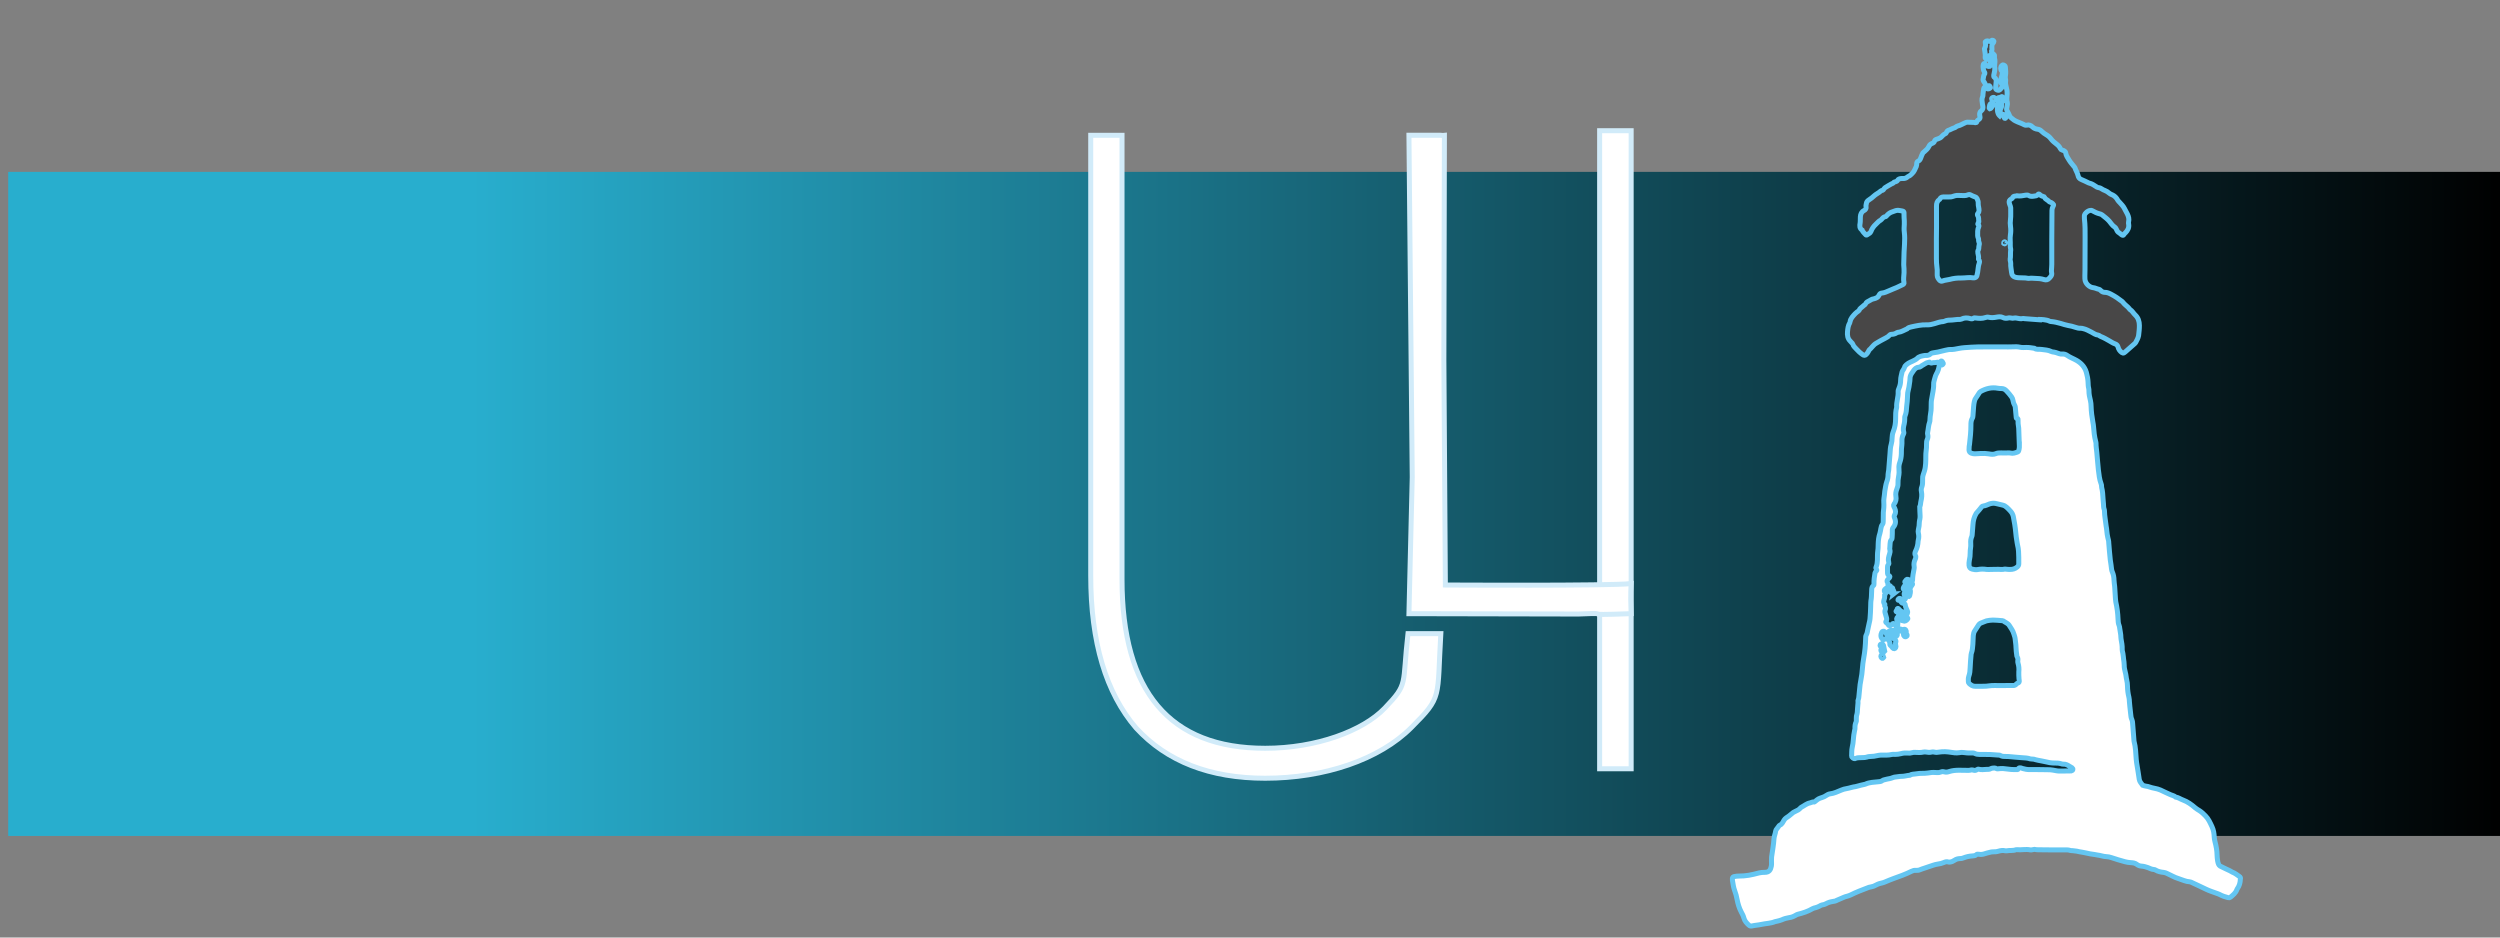 <?xml version="1.0" encoding="utf-8"?>
<!-- Generator: Adobe Illustrator 16.0.3, SVG Export Plug-In . SVG Version: 6.00 Build 0)  -->
<!DOCTYPE svg PUBLIC "-//W3C//DTD SVG 1.0//EN" "http://www.w3.org/TR/2001/REC-SVG-20010904/DTD/svg10.dtd">
<svg version="1.0" id="Ebene_1" xmlns="http://www.w3.org/2000/svg" xmlns:xlink="http://www.w3.org/1999/xlink" x="0px" y="0px"
	 width="480px" height="180px" viewBox="0 0 480 180" enable-background="new 0 0 480 180" xml:space="preserve">
<rect x="0" y="0" width="480" height="180" fill="#808080" stroke="none"/>
<linearGradient id="SVGID_1_" gradientUnits="userSpaceOnUse" x1="3.421" y1="110.25" x2="483.422" y2="110.25" gradientTransform="matrix(1 0 0 -1 -1.844 207)">
	<stop  offset="0.185" style="stop-color:#28AECE"/>
	<stop  offset="1" style="stop-color:#000000"/>
</linearGradient>
<rect x="1.578" y="33" fill="url(#SVGID_1_)" width="480" height="127.5"/>
<g>
	<path fill="#FFFFFF" stroke="#64C6F2" stroke-width="0.961" d="M382.224,66.602c0.83,0,1.66,0.001,2.483,0
		c0.546-0.002,1.085,0.032,1.648-0.005c0.522-0.045,1.05-0.035,1.577,0.085c0.344,0.075,0.714,0.04,1.079,0.03
		c0.531-0.018,1.052,0.084,1.573,0.155c0.418,0.309,0.898,0.148,1.353,0.221c0.647,0.095,1.319,0.098,1.923,0.411
		c0.054,0.026,0.11,0.056,0.177,0.062c0.488,0.041,0.95,0.189,1.401,0.368c0.149,0.064,0.332,0.054,0.496,0.042
		c0.35-0.019,0.665,0.052,0.964,0.266c0.564,0.403,1.235,0.629,1.836,0.979c1.021,0.603,1.699,1.452,1.932,2.632
		c0.04,0.21,0.103,0.412,0.138,0.622c0.049,0.31,0.098,0.627,0.107,0.938c0.021,0.386,0.016,0.763,0.117,1.138
		c0.043,0.162,0.048,0.338,0.048,0.502c0.001,0.64,0.132,1.262,0.292,1.885c0.082,0.339,0.112,0.708,0.12,1.063
		c0.03,1.036,0.16,2.073,0.351,3.096c0.052,0.255,0.097,0.535,0.117,0.811c0.063,0.961,0.172,1.932,0.419,2.885
		c0.029,0.105,0.058,0.205,0.058,0.31c-0.008,0.585,0.096,1.183,0.155,1.765c0.124,1.117,0.161,2.243,0.302,3.36
		c0.115,0.895,0.195,1.817,0.523,2.67c0.052,0.11,0.067,0.237,0.082,0.374c0.018,0.103-0.009,0.207,0.021,0.314
		c0.186,0.715,0.229,1.466,0.267,2.204c0.03,0.33,0.064,0.669,0.084,1.009c0.015,0.341,0.011,0.672,0.136,1.001
		c0.039,0.106,0.053,0.223,0.053,0.311c0.008,0.982,0.23,1.937,0.325,2.91c0.017,0.143,0.056,0.282,0.07,0.425
		c0.061,0.794,0.178,1.568,0.383,2.32c0.04,0.139,0.035,0.299,0.044,0.441c0.099,1.095,0.165,2.199,0.297,3.303
		c0.068,0.594,0.208,1.199,0.25,1.82c0.021,0.157,0.075,0.326,0.14,0.485c0.227,0.514,0.313,1.046,0.325,1.593
		c0.012,0.355,0.079,0.732,0.111,1.088c0.005,0.058,0.015,0.122,0.021,0.185c0.043,0.781,0.096,1.552,0.148,2.343
		c0.008,0.186,0.028,0.373,0.064,0.554c0.246,1.092,0.388,2.172,0.429,3.28c0.023,0.437,0.033,0.85,0.214,1.26
		c0.07,0.144,0.078,0.323,0.103,0.491c0.063,0.582,0.238,1.163,0.23,1.751c-0.002,0.112,0.018,0.211,0.031,0.322
		c0.124,0.664,0.248,1.328,0.223,2.013c-0.003,0.088-0.001,0.173,0.021,0.257c0.198,0.696,0.192,1.425,0.32,2.142
		c0.028,0.2,0.046,0.414,0.043,0.615c-0.015,0.484,0.102,0.932,0.213,1.39c0.083,0.25,0.11,0.532,0.156,0.811
		c0.033,0.2,0.048,0.415,0.107,0.608c0.104,0.404,0.146,0.799,0.153,1.211c0.01,0.735,0.103,1.461,0.284,2.188
		c0.074,0.261,0.059,0.549,0.086,0.82c0.022,0.284,0.046,0.581,0.081,0.879c0.059,0.507,0.13,1.014,0.167,1.514
		c0.027,0.359,0.07,0.712,0.229,1.045c0.099,0.229,0.124,0.452,0.137,0.694c0.085,1.123,0.18,2.259,0.267,3.405
		c0.003,0.016,0.003,0.042,0.009,0.058c0.324,1.156,0.322,2.355,0.425,3.533c0.032,0.381,0.098,0.75,0.158,1.127
		c0.137,0.891,0.296,1.753,0.412,2.629c0.072,0.479,0.404,0.791,0.655,1.144c0.229,0.073,0.449,0.177,0.664,0.185
		c0.253,0.007,0.452,0.095,0.671,0.161c0.316,0.113,0.65,0.192,0.984,0.255c0.773,0.123,1.445,0.466,2.129,0.807
		c0.301,0.145,0.609,0.285,0.92,0.419c0.323,0.141,0.692,0.196,0.971,0.449c0.518,0.076,0.927,0.4,1.397,0.563
		c0.896,0.326,1.647,0.88,2.346,1.489c0.262,0.239,0.554,0.377,0.833,0.563c0.428,0.276,0.789,0.625,1.145,0.991
		c0.59,0.584,0.908,1.347,1.26,2.092c0.295,0.641,0.397,1.287,0.423,1.973c0.009,0.312,0.081,0.626,0.157,0.942
		c0.219,0.837,0.385,1.68,0.391,2.555c0.003,0.354,0.058,0.721,0.107,1.087c0.026,0.226,0.101,0.44,0.187,0.665
		c0.053,0.115,0.164,0.25,0.287,0.33c0.332,0.181,0.677,0.335,1.018,0.495c0.289,0.123,0.572,0.267,0.86,0.404
		c0.152,0.091,0.291,0.185,0.447,0.256c0.521,0.186,0.942,0.537,1.382,0.844c0.178,0.112,0.244,0.28,0.187,0.492
		c-0.005,0.026-0.01,0.041-0.011,0.058c-0.016,0.655-0.191,1.263-0.571,1.792c-0.032,0.048-0.078,0.101-0.093,0.168
		c-0.214,0.664-0.749,1.054-1.248,1.479c-0.13,0.099-0.256,0.125-0.416,0.077c-0.564-0.149-1.136-0.319-1.657-0.616
		c-0.177-0.097-0.377-0.147-0.572-0.225c-0.669-0.242-1.364-0.462-2.008-0.772c-0.438-0.212-0.873-0.427-1.307-0.623
		c-0.543-0.247-1.085-0.495-1.616-0.755c-0.07-0.026-0.161-0.054-0.238-0.057c-0.761-0.035-1.425-0.396-2.13-0.607
		c-0.799-0.235-1.5-0.685-2.257-1.015c-0.185-0.083-0.386-0.159-0.591-0.18c-0.557-0.052-1.091-0.159-1.58-0.456
		c-0.078-0.05-0.189-0.102-0.296-0.102c-0.431-0.001-0.805-0.238-1.2-0.377c-0.385-0.126-0.758-0.246-1.17-0.27
		c-0.336-0.017-0.648-0.114-0.932-0.34c-0.324-0.256-0.741-0.316-1.145-0.328c-0.369-0.017-0.718-0.086-1.066-0.166
		c-0.892-0.253-1.793-0.494-2.666-0.804c-0.319-0.116-0.665-0.177-0.992-0.187c-0.576-0.021-1.119-0.251-1.682-0.307
		c-0.187-0.025-0.373-0.082-0.561-0.103c-0.573-0.063-1.132-0.172-1.689-0.307c-0.404-0.097-0.821-0.146-1.245-0.226
		c-0.162-0.033-0.324-0.07-0.491-0.112c-0.279-0.04-0.539-0.061-0.817-0.096c-0.128-0.01-0.259,0.002-0.376-0.028
		c-0.457-0.157-0.92-0.122-1.383-0.11c-0.685,0.018-1.36,0-2.04-0.003c-0.949-0.007-1.899-0.014-2.863-0.03
		c-0.107-0.002-0.204-0.006-0.312-0.025c-0.212-0.065-0.407-0.067-0.628,0.005c-0.151,0.046-0.345,0.071-0.497,0.046
		c-0.863-0.191-1.731,0.061-2.584-0.044c-0.045-0.003-0.1-0.009-0.133,0.004c-0.591,0.242-1.215,0.09-1.822,0.22
		c-0.073,0.013-0.173,0.012-0.245-0.005c-0.452-0.117-0.889-0.051-1.313,0.073c-0.346,0.116-0.713,0.133-1.078,0.129
		c-0.2-0.003-0.414,0.037-0.613,0.098c-0.378,0.079-0.74,0.195-1.102,0.31c-0.333,0.095-0.662,0.118-1.001,0.051
		c-0.179-0.04-0.331-0.035-0.471,0.103c-0.203,0.175-0.46,0.204-0.71,0.22c-0.624,0.03-1.219,0.166-1.789,0.393
		c-0.174,0.085-0.363,0.105-0.549,0.113c-0.413,0.019-0.79,0.074-1.142,0.335c-0.259,0.177-0.558,0.312-0.883,0.338
		c-0.095,0.008-0.212,0.021-0.303-0.013c-0.305-0.114-0.592-0.019-0.869,0.103c-0.352,0.146-0.713,0.244-1.088,0.287
		c-0.642,0.082-1.228,0.342-1.83,0.524c-0.283,0.098-0.567,0.198-0.843,0.287c-0.262,0.094-0.532,0.158-0.777,0.276
		c-0.267,0.124-0.531,0.14-0.812,0.129c-0.306-0.034-0.578,0.046-0.855,0.185c-1.121,0.559-2.295,0.983-3.466,1.395
		c-0.55,0.192-1.091,0.435-1.646,0.664c-0.353,0.158-0.724,0.204-1.084,0.312c-0.356,0.11-0.681,0.326-1.031,0.473
		c-0.179,0.071-0.37,0.09-0.553,0.146c-0.132,0.022-0.254,0.045-0.374,0.078c-1.199,0.459-2.421,0.909-3.575,1.495
		c-0.197,0.112-0.429,0.145-0.656,0.229c-0.182,0.054-0.367,0.081-0.54,0.169c-0.489,0.199-0.976,0.418-1.453,0.624
		c-0.071,0.05-0.138,0.103-0.228,0.114c-0.41,0.098-0.84,0.12-1.236,0.266c-0.401,0.121-0.729,0.415-1.163,0.46
		c-0.125,0.025-0.26,0.045-0.369,0.1c-0.418,0.263-0.872,0.44-1.351,0.535c-0.078,0.021-0.169,0.059-0.233,0.099
		c-0.901,0.537-1.879,0.85-2.901,1.101c-0.153,0.055-0.305,0.125-0.444,0.225c-0.378,0.215-0.757,0.35-1.182,0.406
		c-0.483,0.075-0.965,0.21-1.398,0.417c-0.325,0.145-0.647,0.188-0.973,0.282c-0.086,0.036-0.212,0.021-0.31,0.062
		c-0.855,0.359-1.772,0.344-2.669,0.544c-0.594,0.136-1.209,0.154-1.803,0.298c-0.227,0.051-0.416-0.005-0.581-0.168
		c-0.406-0.368-0.784-0.771-0.938-1.325c-0.106-0.418-0.29-0.8-0.504-1.164c-0.417-0.786-0.655-1.615-0.819-2.465
		c-0.104-0.561-0.247-1.125-0.455-1.658c-0.247-0.639-0.306-1.313-0.432-1.981c-0.016-0.092-0.011-0.206-0.006-0.318
		c0.015-0.268,0.112-0.356,0.37-0.411c0.609-0.135,1.224-0.078,1.822-0.129c0.636-0.054,1.261-0.151,1.877-0.305
		c0.691-0.183,1.386-0.39,2.108-0.374c0.026,0.001,0.054-0.001,0.073-0.001c0.785,0.004,1.09-0.463,1.224-1.179
		c0.071-0.346,0.024-0.724,0.028-1.08c0.004-0.227-0.004-0.469,0.022-0.695c0.167-1.171,0.39-2.339,0.462-3.519
		c0.037-0.515,0.276-0.983,0.329-1.492c0.008-0.097,0.082-0.189,0.138-0.28c0.162-0.218,0.331-0.435,0.494-0.666
		c0.033-0.046,0.068-0.114,0.131-0.138c0.482-0.158,0.597-0.615,0.842-0.972c0.121-0.189,0.235-0.312,0.418-0.44
		c0.332-0.222,0.675-0.441,0.967-0.722c0.238-0.242,0.513-0.422,0.841-0.551c0.335-0.13,0.647-0.316,0.896-0.588
		c0.053-0.07,0.107-0.137,0.192-0.172c0.559-0.277,1.031-0.729,1.68-0.84c0.26-0.061,0.496-0.241,0.789-0.165
		c0.038,0.009,0.106-0.061,0.157-0.099c0.685-0.553,0.688-0.544,1.392-0.779c0.269-0.071,0.515-0.21,0.735-0.358
		c0.24-0.165,0.479-0.296,0.759-0.332c0.769-0.087,1.456-0.425,2.153-0.715c0.333-0.137,0.673-0.25,1.033-0.293
		c0.315-0.039,0.622-0.156,0.93-0.224c0.139-0.027,0.28-0.069,0.421-0.1c0.219-0.031,0.421-0.054,0.628-0.122
		c0.509-0.121,1.006-0.299,1.529-0.379c0.017-0.002,0.053-0.004,0.067-0.013c0.816-0.409,1.709-0.376,2.581-0.484
		c0.241-0.019,0.458-0.034,0.653-0.191c0.15-0.117,0.342-0.167,0.521-0.204c0.315-0.091,0.628-0.144,0.937-0.203
		c0.082-0.023,0.172-0.027,0.246-0.058c0.225-0.064,0.437-0.174,0.652-0.223c0.232-0.039,0.459-0.045,0.693-0.088
		c0.215-0.024,0.427-0.072,0.627-0.064c0.569,0.019,1.092-0.171,1.633-0.21c0.413-0.267,0.888-0.195,1.338-0.287
		c0.688-0.138,1.39-0.033,2.078-0.14c0.268-0.039,0.541-0.065,0.813-0.109c0.141-0.01,0.288,0,0.436-0.004
		c0.436-0.009,0.86,0.115,1.303-0.077c0.188-0.1,0.471-0.1,0.673-0.03c0.337,0.093,0.638,0.04,0.938-0.067
		c0.609-0.194,1.235-0.249,1.873-0.251c0.552-0.003,1.105,0.018,1.655,0.023c0.148,0.002,0.307,0.005,0.445-0.021
		c0.245-0.081,0.505-0.089,0.748,0.005c0.213,0.061,0.411,0.017,0.6-0.117c0.09-0.06,0.244-0.125,0.352-0.087
		c0.507,0.159,1.006,0.038,1.512,0.034c0.259-0.002,0.524,0.019,0.789-0.131c0.208-0.123,0.499-0.112,0.742-0.137
		c0.103-0.007,0.211,0.046,0.291,0.1c0.117,0.074,0.222,0.068,0.354,0.058c0.312-0.031,0.636-0.068,0.945-0.054
		c0.525,0.037,1.048,0.14,1.572,0.178c0.408,0.032,0.809,0.026,1.216,0.028c0.051,0.001,0.135-0.038,0.143-0.074
		c0.087-0.344,0.339-0.256,0.565-0.236c0.098,0.017,0.195,0.083,0.301,0.104c0.423,0.12,0.861,0.207,1.312,0.205
		c1.311-0.014,2.62,0.009,3.936,0.033c0.357,0.007,0.722,0.113,1.076,0.163c0.199,0.031,0.41,0.082,0.622,0.083
		c0.679,0.008,1.359-0.007,2.032-0.014c0.121-0.001,0.252-0.002,0.385-0.015c0.133-0.036,0.229-0.103,0.27-0.239
		c0.036-0.148-0.021-0.261-0.128-0.34c-0.185-0.133-0.405-0.23-0.598-0.358c-0.342-0.22-0.693-0.394-1.117-0.354
		c-0.119,0.009-0.251-0.029-0.377-0.074c-0.44-0.14-0.91-0.159-1.378-0.144c-0.583,0.002-1.136-0.12-1.691-0.256
		c-0.456-0.115-0.92-0.171-1.365-0.27c-0.171-0.024-0.339-0.058-0.499-0.113c-0.227-0.086-0.439-0.137-0.681-0.125
		c-0.103,0.005-0.22,0.002-0.314-0.024c-0.498-0.182-1.032-0.2-1.563-0.234c-0.905-0.046-1.813-0.162-2.718-0.231
		c-0.143-0.02-0.298-0.008-0.443-0.008c-0.361,0-0.713,0.011-1.044-0.195c-0.135-0.084-0.331-0.065-0.498-0.078
		c-0.299-0.021-0.596-0.047-0.883-0.063c-0.215-0.015-0.423-0.04-0.629-0.042c-0.679-0.009-1.359-0.011-2.037-0.016
		c-0.278-0.003-0.558-0.036-0.802-0.163c-0.253-0.141-0.541-0.123-0.812-0.116c-0.471,0.011-0.93,0.004-1.398-0.085
		c-0.271-0.05-0.586-0.023-0.877,0.037c-0.278,0.045-0.539,0.044-0.818,0.021c-0.822-0.102-1.636-0.274-2.473-0.199
		c-0.143,0.021-0.298,0.022-0.43,0.048c-0.358,0.07-0.713,0.103-1.071,0.004c-0.143-0.03-0.308-0.043-0.437-0.003
		c-0.382,0.102-0.754,0.074-1.128-0.002c-0.14-0.024-0.302-0.024-0.448,0.002c-0.538,0.133-1.084,0.093-1.646,0.064
		c-0.183-0.008-0.377-0.01-0.552,0.059c-0.278,0.088-0.539,0.101-0.816,0.075c-0.457-0.036-0.885-0.018-1.326,0.111
		c-0.365,0.101-0.752,0.136-1.132,0.144c-0.211,0.003-0.423-0.041-0.636,0.019c-0.707,0.171-1.423,0.11-2.155,0.122
		c-0.246,0.016-0.493,0.054-0.735,0.114c-0.343,0.104-0.703,0.117-1.076,0.136c-0.289,0.017-0.57,0.025-0.862,0.142
		c-0.226,0.077-0.504,0.069-0.746,0.082c-0.281,0.023-0.563,0.006-0.825,0.029c-0.169,0.022-0.356,0.027-0.498,0.109
		c-0.26,0.164-0.438,0.015-0.619-0.113c-0.08-0.049-0.123-0.162-0.176-0.234c-0.008-0.023-0.016-0.041-0.013-0.057
		c0.026-0.577-0.009-1.152,0.114-1.704c0.098-0.466,0.189-0.942,0.211-1.436c0.036-0.614,0.126-1.229,0.248-1.819
		c0.039-0.127,0.074-0.256,0.069-0.37c-0.015-0.438,0.024-0.848,0.213-1.236c0.088-0.161,0.035-0.376,0.045-0.562
		c0.017-0.257-0.005-0.52,0.072-0.762c0.121-0.366,0.14-0.731,0.154-1.128c0.01-0.34,0.061-0.678,0.081-1.007
		c0.014-0.115,0.036-0.256,0.014-0.381c-0.026-0.19-0.008-0.366,0.082-0.546c0.054-0.134,0.07-0.291,0.083-0.443
		c0.06-0.483,0.104-0.966,0.145-1.46c0.042-0.599,0.128-1.205,0.252-1.82c0.13-0.699,0.243-1.407,0.284-2.135
		c0.05-0.694,0.13-1.392,0.258-2.067c0.227-1.212,0.328-2.445,0.365-3.668c0.011-0.261-0.011-0.522,0.13-0.755
		c0.199-0.341,0.205-0.713,0.297-1.076c0.076-0.419,0.189-0.821,0.269-1.246c0.07-0.261,0.125-0.54,0.146-0.799
		c0.062-0.766,0.108-1.534,0.123-2.286c0.012-0.513,0.006-1.011,0.109-1.519c0.048-0.278,0.03-0.564,0.051-0.823
		c0.015-0.341,0.018-0.681,0.042-1.012c0.026-0.266,0.076-0.515,0.313-0.675c0.118-0.082,0.125-0.224,0.122-0.358
		c-0.025-0.713,0.079-1.419,0.203-2.124c0.023-0.1,0.108-0.179,0.171-0.264c0.187-0.201,0.213-0.21,0.093-0.424
		c-0.1-0.128-0.139-0.243-0.066-0.403c0.191-0.436,0.239-0.892,0.259-1.36c0.012-0.283,0.009-0.545,0.009-0.825
		c0-0.34,0.023-0.676,0.068-1.008c0.082-0.43,0.039-0.849,0.072-1.277c0.027-0.678,0.097-1.342,0.321-1.991
		c0.098-0.302,0.127-0.628,0.189-0.927c0.056-0.296,0.114-0.587,0.315-0.823c0.127-0.187,0.141-0.397,0.138-0.605
		c-0.006-0.552-0.004-1.104,0.022-1.656c0.019-0.313,0.079-0.625,0.092-0.948c0.015-0.341,0.029-0.672,0-1.009
		c-0.02-0.248-0.01-0.505,0.025-0.749c0.085-0.464,0.109-0.933,0.164-1.398c0.045-0.273,0.095-0.568,0.149-0.861
		c0.067-0.319,0.11-0.638,0.226-0.931c0.193-0.468,0.258-0.962,0.257-1.466c0-0.265,0.097-0.507,0.116-0.764
		c0.087-1.047,0.183-2.115,0.25-3.166c0.053-0.618,0.045-1.213,0.238-1.822c0.117-0.388,0.158-0.83,0.167-1.255
		c0.008-0.409,0.075-0.792,0.226-1.181c0.32-0.787,0.455-1.612,0.45-2.487c-0.005-0.71-0.002-1.432,0.196-2.131
		c0.005-0.028,0.01-0.046,0.009-0.066c-0.079-1.002,0.343-1.959,0.279-2.962c-0.015-0.236,0.075-0.501,0.183-0.728
		c0.203-0.477,0.295-0.974,0.296-1.479c0.002-0.565,0.183-1.084,0.286-1.627c0.036-0.131,0.141-0.258,0.223-0.381
		c0.074-0.149,0.193-0.292,0.231-0.448c0.055-0.25,0.21-0.375,0.382-0.542c0.451-0.42,1.043-0.562,1.551-0.857
		c0.156-0.099,0.354-0.172,0.471-0.303c0.402-0.459,0.947-0.502,1.485-0.6c0.063-0.008,0.124-0.005,0.198-0.004
		c0.345,0.007,0.669-0.035,0.925-0.304c0.143-0.138,0.33-0.18,0.521-0.208c0.575-0.073,1.136-0.173,1.684-0.335
		c0.409-0.117,0.824-0.188,1.238-0.276c0.107-0.022,0.211-0.029,0.319-0.024c0.552,0.036,1.084-0.087,1.631-0.198
		c0.376-0.068,0.744-0.128,1.124-0.153c0.823-0.061,1.65-0.116,2.473-0.138c0.846-0.017,1.702-0.004,2.547-0.004
		C382.224,66.6,382.224,66.601,382.224,66.602z M363.544,114.04c-0.132,0.006-0.27,0.013-0.34-0.114
		c-0.086-0.165-0.215-0.233-0.379-0.297c-0.227-0.108-0.207-0.119-0.151-0.434c0.014-0.106,0.008-0.207-0.021-0.315
		c-0.034-0.191-0.143-0.214-0.314-0.086c-0.105,0.066-0.189,0.164-0.301,0.226c-0.293,0.187-0.359,0.475-0.12,0.712
		c0.175,0.172,0.159,0.257-0.011,0.402c-0.052,0.033-0.1,0.153-0.085,0.21c0.098,0.335-0.032,0.635-0.119,0.938
		c-0.063,0.264-0.085,0.502,0.162,0.686c0.024,0.019,0.048,0.107,0.023,0.165c-0.032,0.087-0.071,0.189,0.001,0.283
		c0.167,0.213,0.149,0.439,0.079,0.662c-0.091,0.239-0.086,0.46,0,0.698c0.063,0.221,0.104,0.434,0.188,0.665
		c0.084,0.28,0.18,0.563-0.047,0.846c-0.077,0.077-0.053,0.196,0.047,0.266c0.059,0.064,0.132,0.111,0.196,0.156
		c0.175,0.119,0.198,0.409,0.454,0.428c0.273,0.032,0.375-0.243,0.557-0.361c0.136-0.102,0.2-0.105,0.326,0.04
		c0.129,0.139,0.233,0.301,0.354,0.439c0.042,0.04,0.125,0.068,0.161,0.056c0.071-0.024,0.167-0.117,0.161-0.166
		c-0.03-0.309,0.1-0.652-0.082-0.935c-0.207-0.301-0.147-0.528,0.07-0.751c0.03-0.046,0.084-0.074,0.095-0.102
		c0.06-0.194,0.171-0.395,0.167-0.591c-0.008-0.202-0.267-0.196-0.409-0.26c-0.22-0.116-0.223-0.099-0.049-0.302
		c0.038-0.033,0.066-0.082,0.095-0.146c0.019-0.037-0.021-0.084-0.004-0.113c0.038-0.142,0.137-0.165,0.242-0.09
		c0.232,0.203,0.376,0.51,0.724,0.586c0.257,0.049,0.571,0.265,0.752,0.452c0.052,0.067,0.185,0.057,0.212-0.033
		c0.078-0.188,0.132-0.354,0.027-0.588c-0.15-0.372-0.368-0.715-0.402-1.119c-0.009-0.192-0.15-0.303-0.342-0.309
		c-0.203-0.006-0.36-0.098-0.471-0.277c-0.114-0.187-0.256-0.319-0.496-0.313c-0.097,0.003-0.115-0.111-0.046-0.188
		c0.196-0.229,0.232-0.228,0.521-0.098c0.171,0.069,0.352,0.127,0.531,0.179c0.226,0.047,0.421-0.167,0.354-0.398
		c-0.042-0.127-0.101-0.262-0.176-0.4c-0.138-0.217-0.123-0.439,0.054-0.633c0.036-0.033,0.061-0.061,0.082-0.094
		c0.088-0.107,0.069-0.212-0.02-0.28c-0.146-0.118-0.416-0.168-0.375-0.374c0.031-0.212,0.188-0.389,0.295-0.563
		c0.047-0.06,0.133-0.086,0.195-0.148c0.135-0.104,0.137-0.166,0.027-0.293c-0.044-0.059-0.09-0.103-0.139-0.139
		c-0.119-0.088-0.104-0.143,0.004-0.245c0.124-0.103,0.201-0.312,0.337-0.352c0.136-0.03,0.313,0.072,0.473,0.124
		c0.129,0.046,0.254,0.121,0.396,0.173c0.133,0.051,0.195,0.024,0.197-0.128c0.014-0.741,0.152-1.471,0.298-2.188
		c0.031-0.147,0.04-0.298,0.011-0.445c-0.081-0.437-0.026-0.878,0.161-1.288c0.05-0.119,0.12-0.241,0.134-0.366
		c0.023-0.125,0.038-0.328-0.025-0.414c-0.233-0.325-0.107-0.649,0.016-0.917c0.293-0.593,0.45-1.221,0.47-1.879
		c0.001-0.073,0.026-0.169,0.046-0.239c0.119-0.45,0.107-0.887,0.004-1.324c-0.037-0.182-0.052-0.391-0.008-0.564
		c0.135-0.517,0.193-1.036,0.201-1.565c0.004-0.183,0.07-0.367,0.103-0.574c0.039-0.214,0.053-0.437,0.035-0.68
		c-0.046-0.55-0.043-1.09-0.06-1.643c0.184-0.347,0.138-0.739,0.232-1.103c0.142-0.608,0.211-1.204,0.092-1.813
		c-0.067-0.309-0.051-0.634,0.084-0.94c0.124-0.306,0.17-0.881,0.142-1.267c-0.003-0.084,0.008-0.177,0-0.255
		c-0.052-0.541,0.227-1.026,0.356-1.525c0.061-0.255,0.145-0.484,0.157-0.748c0.013-0.205,0.054-0.41,0.066-0.616
		c0.024-0.238,0.024-0.465,0.028-0.707c0.022-0.561-0.018-1.146,0.061-1.703c0.063-0.467,0.107-0.916,0.085-1.382
		c-0.013-0.308,0.019-0.601,0.137-0.874c0.146-0.294,0.162-0.609,0.091-0.932c-0.033-0.122-0.052-0.263-0.028-0.365
		c0.149-0.683,0.155-1.4,0.399-2.063c0.039-0.089,0.047-0.204,0.05-0.311c0.014-0.477,0.061-0.951,0.149-1.436
		c0.121-0.601,0.078-1.226,0.098-1.831c0.007-0.188,0.005-0.388,0.039-0.572c0.104-0.578,0.219-1.162,0.309-1.742
		c0.059-0.417,0.14-0.844,0.118-1.263c-0.014-0.283,0.028-0.536,0.104-0.799c0.065-0.207,0.113-0.409,0.173-0.613
		c0.076-0.221,0.129-0.457,0.249-0.645c0.319-0.525,0.481-1.08,0.552-1.678c0.019-0.15,0.117-0.152,0.231-0.113
		c0.058,0.016,0.11,0.051,0.183,0.067c0.149,0.04,0.215-0.085,0.309-0.168c0.109-0.096,0.052-0.184-0.018-0.277
		c-0.042-0.072-0.081-0.146-0.132-0.218c-0.118-0.147-0.249-0.157-0.326,0.044c-0.05,0.098-0.106,0.246-0.216,0.182
		c-0.243-0.178-0.478-0.08-0.72-0.036c-0.209,0.04-0.448-0.014-0.633,0.063c-0.233,0.09-0.377,0.018-0.529-0.14
		c-0.007-0.008-0.043-0.005-0.06,0c-0.258,0.099-0.537,0.091-0.769,0.283c-0.283,0.214-0.638,0.329-0.903,0.579
		c-0.085,0.072-0.24,0.108-0.361,0.112c-0.418,0.017-0.697,0.274-0.932,0.577c-0.14,0.18-0.261,0.386-0.398,0.577
		c-0.22,0.321-0.353,0.67-0.342,1.066c0.004,0.278-0.048,0.544-0.088,0.814c-0.074,0.521-0.133,1.029-0.283,1.546
		c-0.125,0.415-0.077,0.881-0.122,1.323c-0.015,0.232-0.022,0.463-0.043,0.698c-0.029,0.291-0.078,0.576-0.098,0.878
		c-0.052,0.632-0.061,1.27-0.312,1.861c-0.081,0.168-0.068,0.384-0.068,0.574c-0.004,0.321-0.024,0.618-0.093,0.935
		c-0.136,0.541-0.265,1.083-0.089,1.627c0.049,0.149-0.018,0.286-0.082,0.429c-0.203,0.394-0.294,0.83-0.269,1.273
		c0.025,0.282-0.012,0.565-0.026,0.826c-0.014,0.242-0.059,0.461-0.071,0.706c-0.02,0.302,0.003,0.623-0.017,0.941
		c-0.02,0.558-0.107,1.088-0.293,1.613c-0.129,0.364-0.21,0.796-0.166,1.178c0.051,0.529,0.037,1.05-0.073,1.576
		c-0.081,0.429-0.13,0.881-0.112,1.315c0.021,0.383-0.078,0.724-0.214,1.051c-0.185,0.461-0.271,0.907-0.188,1.408
		c0.087,0.517,0.019,1.059-0.368,1.489c-0.073,0.083-0.09,0.249-0.067,0.351c0.045,0.156,0.129,0.312,0.21,0.469
		c0.187,0.429,0.23,0.848-0.021,1.27c-0.111,0.191-0.104,0.365-0.022,0.548c0.304,0.657,0.23,1.265-0.229,1.826
		c-0.136,0.167-0.204,0.34-0.189,0.585c0.019,0.429-0.021,0.882-0.039,1.334c-0.007,0.17-0.008,0.333-0.142,0.451
		c-0.201,0.212-0.232,0.454-0.247,0.725c-0.015,0.243-0.016,0.501-0.051,0.741c-0.033,0.173-0.037,0.331,0.012,0.502
		c0.08,0.279,0.008,0.522-0.07,0.805c-0.15,0.49-0.326,1.002-0.159,1.534c0.049,0.167,0.058,0.346-0.071,0.481
		c-0.165,0.176-0.163,0.397-0.161,0.599c0,0.324,0.015,0.64,0.006,0.965c-0.006,0.245,0.073,0.423,0.3,0.564
		c0.206,0.138,0.191,0.226,0.039,0.429c-0.063,0.071-0.141,0.146-0.219,0.228c-0.194,0.189-0.309,0.387-0.115,0.662
		c0.055,0.057,0.06,0.16,0.064,0.23c0.035,0.308,0.034,0.308,0.296,0.367c0.222,0.04,0.224,0.042,0.141,0.24
		c-0.034,0.09-0.087,0.164,0.002,0.221c0.042,0.04,0.12,0.004,0.167-0.011c0.277-0.091,0.277-0.093,0.342,0.144
		c0.028,0.095,0.002,0.202,0.054,0.26c0.279,0.232,0.122,0.497,0.056,0.744L363.544,114.04z M385.605,131.618
		c0.229,0,0.468-0.002,0.695,0.001c0.314,0.002,0.643,0.048,0.834-0.303c0.048-0.068,0.176-0.115,0.282-0.152
		c0.235-0.078,0.311-0.249,0.276-0.497c-0.034-0.126-0.041-0.243-0.046-0.372c-0.016-0.437-0.064-0.854-0.035-1.276
		c0.064-0.576,0.014-1.147-0.152-1.692c-0.041-0.141-0.06-0.298-0.043-0.446c0.039-0.262,0.052-0.535-0.132-0.774
		c-0.053-0.081-0.056-0.195-0.067-0.305c-0.063-0.506-0.142-1.004-0.146-1.512c-0.004-0.566-0.117-1.103-0.166-1.641
		c-0.022-0.31-0.153-0.611-0.244-0.927c-0.169-0.612-0.554-1.117-0.895-1.66c-0.288-0.427-0.788-0.563-1.162-0.863
		c-0.056-0.034-0.166-0.029-0.24-0.034c-0.577-0.04-1.147-0.115-1.718-0.112c-0.416,0.001-0.846,0.072-1.249,0.154
		c-0.319,0.09-0.619,0.273-0.943,0.37c-0.258,0.084-0.448,0.227-0.589,0.446c-0.225,0.355-0.449,0.709-0.7,1.076
		c-0.196,0.272-0.265,0.604-0.301,0.944c-0.043,0.554-0.036,1.105-0.075,1.646c-0.05,0.593-0.078,1.178-0.298,1.752
		c-0.03,0.068-0.038,0.166-0.045,0.24c-0.061,0.823-0.155,1.647-0.176,2.472c-0.02,0.585-0.058,1.148-0.262,1.688
		c-0.116,0.349-0.106,0.718-0.082,1.074c0.005,0.095,0.046,0.217,0.113,0.275c0.344,0.337,0.721,0.596,1.23,0.583
		c0.204-0.006,0.42-0.002,0.64-0.005c0.654-0.021,1.321,0.034,1.961-0.081c0.757-0.119,1.52-0.04,2.272-0.057
		C384.631,131.628,385.121,131.633,385.605,131.618z M387.719,85.258c-0.005,0-0.01,0-0.017,0c-0.036-0.937-0.063-1.862-0.1-2.798
		c-0.004-0.167-0.008-0.337-0.042-0.503c-0.093-0.423-0.099-0.835-0.095-1.269c0.001-0.078,0.007-0.172-0.01-0.243
		c-0.013-0.041-0.083-0.108-0.105-0.103c-0.21,0.065-0.228-0.073-0.236-0.202c-0.053-0.525-0.112-1.051-0.146-1.584
		c-0.012-0.272-0.03-0.56-0.177-0.792c-0.175-0.3-0.255-0.622-0.317-0.958c-0.037-0.211-0.113-0.392-0.237-0.576
		c-0.298-0.434-0.648-0.819-1.015-1.208c-0.265-0.268-0.517-0.405-0.88-0.421c-0.253-0.008-0.512-0.008-0.754-0.058
		c-1.184-0.229-2.271,0.054-3.301,0.614c-0.125,0.063-0.211,0.194-0.304,0.317c-0.187,0.275-0.346,0.58-0.551,0.842
		c-0.178,0.218-0.298,0.468-0.348,0.732c-0.079,0.33-0.117,0.663-0.15,1.001c-0.046,0.578-0.072,1.142-0.124,1.716
		c-0.011,0.188-0.031,0.393-0.13,0.546c-0.236,0.399-0.268,0.84-0.265,1.291c0.007,1.246-0.135,2.493-0.272,3.727
		c-0.017,0.132-0.056,0.258-0.063,0.383c-0.024,0.229-0.033,0.458-0.03,0.698c0.01,0.313,0.205,0.521,0.465,0.608
		c0.223,0.087,0.459,0.112,0.685,0.111c0.38-0.003,0.765-0.053,1.136-0.062c0.512-0.019,1.019-0.013,1.521,0.076
		c0.436,0.091,0.895,0.138,1.318-0.036c0.322-0.138,0.653-0.155,0.994-0.146c0.315,0.008,0.631,0.008,0.955,0.01
		c0.299,0.001,0.606-0.047,0.89,0.016c0.462,0.121,0.875-0.038,1.288-0.173c0.162-0.047,0.266-0.154,0.3-0.306
		c0.049-0.199,0.098-0.405,0.112-0.608C387.729,85.672,387.719,85.465,387.719,85.258z M387.603,107.017
		c-0.018-0.784-0.027-1.578-0.227-2.338c-0.071-0.265-0.088-0.543-0.138-0.804c-0.197-1.037-0.223-2.105-0.403-3.146
		c-0.08-0.52-0.176-1.041-0.28-1.559c-0.083-0.38-0.262-0.712-0.517-1.002c-0.241-0.271-0.487-0.527-0.75-0.763
		c-0.223-0.203-0.469-0.35-0.766-0.421c-0.394-0.075-0.786-0.177-1.174-0.28c-0.459-0.134-0.912-0.1-1.374,0.054
		c-0.392,0.146-0.76,0.359-1.198,0.389c-0.101,0.004-0.213,0.075-0.276,0.143c-0.331,0.445-0.689,0.846-1.054,1.255
		c-0.013,0.012-0.018,0.029-0.031,0.053c-0.382,0.653-0.567,1.357-0.608,2.118c-0.034,0.67-0.094,1.348-0.158,2.018
		c-0.006,0.108-0.035,0.206-0.078,0.3c-0.183,0.411-0.228,0.865-0.193,1.314c0.021,0.332,0.011,0.668-0.05,1.007
		c-0.041,0.24-0.056,0.509-0.053,0.753c0.008,0.502-0.055,1.005-0.166,1.501c-0.061,0.314-0.078,0.637-0.052,0.958
		c0.034,0.357,0.22,0.621,0.612,0.707c0.329,0.079,0.667,0.138,1.006,0.084c0.595-0.113,1.178-0.125,1.773-0.024
		c0.124,0.016,0.257,0.007,0.379,0.007c0.824,0.002,1.648-0.068,2.474-0.005c0.108,0.007,0.212,0.01,0.313-0.013
		c0.264-0.09,0.505-0.06,0.759-0.018c0.184,0.029,0.382,0.021,0.571,0.023c0.496,0.01,0.949-0.119,1.347-0.454
		c0.193-0.167,0.311-0.34,0.312-0.593C387.604,107.869,387.603,107.432,387.603,107.017z M362.882,123.475
		c-0.102,0.243-0.019,0.386,0.157,0.519c0.146,0.113,0.252,0.284,0.37,0.422c0.202,0.216,0.422,0.184,0.566-0.075
		c0.069-0.136,0.078-0.287,0.022-0.415c-0.083-0.223-0.093-0.417-0.005-0.624c0.068-0.178,0.017-0.334-0.124-0.461
		c-0.175-0.146-0.368-0.273-0.538-0.42c-0.153-0.134-0.277-0.165-0.451-0.053c-0.164,0.123-0.326,0.057-0.435-0.082
		c-0.087-0.104-0.151-0.226-0.166-0.332c-0.052-0.269-0.225-0.462-0.379-0.651c-0.146-0.185-0.49-0.137-0.584,0.064
		c-0.129,0.262-0.199,0.512-0.167,0.801c0.021,0.251,0.174,0.436,0.326,0.597c0.146,0.128,0.32-0.042,0.473-0.067
		c0.058-0.01,0.113-0.038,0.184-0.053c0.25-0.077,0.257-0.061,0.393,0.16c0.082,0.126,0.174,0.229,0.246,0.359
		C362.827,123.277,362.856,123.387,362.882,123.475z M366.459,114.542c0.049-0.039,0.185-0.093,0.199-0.17
		c0.056-0.385,0.265-0.767,0.06-1.168c-0.031-0.048-0.044-0.132-0.026-0.175c0.11-0.206,0.228-0.396,0.344-0.6
		c0.054-0.063,0.135-0.109,0.16-0.198c0.017-0.064,0.015-0.179-0.021-0.231c-0.035-0.062-0.143-0.1-0.211-0.1
		c-0.245,0.001-0.406,0.14-0.416,0.383c-0.006,0.118,0.052,0.265-0.086,0.35c-0.228,0.131-0.265,0.359-0.259,0.595
		c0.005,0.199-0.033,0.391-0.146,0.56c-0.038,0.061-0.066,0.137-0.074,0.229C365.954,114.278,366.175,114.547,366.459,114.542z
		 M363.736,121.019c-0.278,0.022-0.518,0.025-0.743,0.042c-0.202,0.039-0.408,0.184-0.424,0.332
		c-0.023,0.168,0.109,0.27,0.227,0.369c0.083,0.066,0.201,0.144,0.321,0.172c0.247,0.024,0.512,0.013,0.669,0.261
		c0.015,0.027,0.069,0.033,0.1,0.033c0.238-0.001,0.453-0.241,0.405-0.463c-0.072-0.302-0.317-0.48-0.488-0.723
		C363.79,121.014,363.724,121.017,363.736,121.019z M366.299,118.812c0.007-0.202-0.126-0.331-0.268-0.312
		c-0.077,0.022-0.151,0.02-0.227-0.018c-0.184-0.096-0.382-0.157-0.591-0.195c-0.084-0.04-0.205-0.017-0.303,0.017
		c-0.262,0.069-0.34,0.396-0.143,0.589c0.241,0.26,0.575,0.293,0.896,0.366c0.158,0.039,0.564-0.291,0.633-0.449
		C366.305,118.786,366.299,118.769,366.299,118.812z M365.991,121.218c-0.011-0.045-0.021-0.176-0.092-0.263
		c-0.092-0.132-0.246-0.153-0.398-0.111c-0.191,0.084-0.357,0.039-0.537-0.058c-0.166-0.093-0.328,0.016-0.388,0.21
		c-0.014,0.05,0.017,0.125,0.044,0.177c0.008,0.014,0.076,0.02,0.104,0.007c0.201-0.16,0.352-0.056,0.494,0.099
		c0.15,0.124,0.236,0.289,0.236,0.497c0.002,0.158,0.051,0.277,0.175,0.391c0.134,0.121,0.236,0.135,0.398,0.03
		c0.151-0.076,0.188-0.192,0.103-0.367C366.029,121.658,365.938,121.494,365.991,121.218z M361.857,125.02
		c-0.088-0.408-0.162-0.794-0.24-1.153c-0.042-0.122-0.13-0.221-0.268-0.235c-0.168-0.027-0.286,0.063-0.359,0.192
		c-0.024,0.043-0.019,0.125-0.002,0.174c0.016,0.052,0.063,0.111,0.118,0.151c0.156,0.138,0.195,0.261,0.068,0.479
		c-0.14,0.244,0.022,0.481,0.229,0.649c0.052,0.023,0.138,0.049,0.17,0.02C361.688,125.209,361.776,125.107,361.857,125.02z
		 M361.651,126.209c-0.061-0.18-0.114-0.355-0.171-0.528c-0.021-0.069-0.137-0.071-0.193-0.007c-0.21,0.25-0.22,0.434-0.007,0.659
		c0.044,0.048,0.142,0.101,0.203,0.078C361.544,126.384,361.582,126.295,361.651,126.209z"/>
	<path fill="#484747" stroke="#64C6F2" stroke-width="0.961" d="M391.588,61.403c-0.339-0.023-0.671-0.048-1.011-0.079
		c-0.4-0.028-0.806-0.057-1.203-0.092c-0.239-0.017-0.465-0.03-0.689-0.052c-0.095-0.009-0.192-0.061-0.259-0.038
		c-0.456,0.143-0.877-0.022-1.313-0.081c-0.103-0.014-0.215-0.023-0.32-0.002c-0.263,0.064-0.535,0.059-0.813-0.022
		c-0.13-0.04-0.284-0.008-0.426,0.021c-0.342,0.081-0.654,0.08-0.985-0.091c-0.42-0.214-0.882-0.137-1.309-0.06
		c-0.488,0.087-0.968,0.123-1.453,0.001c-0.209-0.052-0.415-0.004-0.616,0.063c-0.62,0.213-1.253,0.164-1.88,0.079
		c-0.158-0.021-0.295-0.043-0.417,0.056c-0.165,0.123-0.366,0.13-0.555,0.076c-0.6-0.196-1.201-0.197-1.777,0.095
		c-0.063,0.025-0.124,0.051-0.188,0.048c-0.536-0.031-1.045,0.088-1.566,0.12c-0.48,0.024-0.984-0.012-1.439,0.227
		c-0.066,0.038-0.162,0.061-0.237,0.066c-0.604,0.025-1.162,0.226-1.719,0.403c-0.466,0.147-0.944,0.244-1.441,0.229
		c-1.021-0.048-2.014,0.178-3.007,0.397c-0.292,0.062-0.589,0.13-0.799,0.369c-0.557,0.229-1.066,0.603-1.699,0.667
		c-0.087,0.006-0.182,0.008-0.25,0.059c-0.324,0.238-0.685,0.325-1.066,0.329c-0.182,0.002-0.325,0.102-0.442,0.239
		c-0.192,0.232-0.468,0.355-0.722,0.499c-0.636,0.337-1.277,0.667-1.872,1.046c-0.296,0.189-0.526,0.486-0.77,0.741
		c-0.098,0.09-0.153,0.225-0.259,0.29c-0.204,0.129-0.291,0.335-0.396,0.545c-0.101,0.189-0.226,0.362-0.379,0.502
		c-0.236,0.224-0.416,0.223-0.675,0.04c-0.475-0.328-0.902-0.724-1.276-1.146c-0.242-0.265-0.521-0.5-0.618-0.873
		c-0.017-0.097-0.112-0.167-0.188-0.244c-0.087-0.116-0.187-0.229-0.3-0.329c-0.52-0.507-0.59-1.15-0.535-1.814
		c0.053-0.588,0.121-1.184,0.436-1.713c0.034-0.045,0.053-0.116,0.057-0.178c0.088-0.682,0.57-1.112,0.99-1.583
		c0.178-0.201,0.426-0.346,0.639-0.515c0.035-0.032,0.078-0.051,0.093-0.081c0.111-0.377,0.447-0.54,0.705-0.783
		c0.093-0.1,0.214-0.188,0.331-0.284c0.082-0.068,0.209-0.119,0.23-0.2c0.117-0.359,0.43-0.449,0.696-0.598
		c0.269-0.131,0.481-0.328,0.807-0.362c0.222-0.024,0.44-0.146,0.651-0.24c0.099-0.041,0.173-0.116,0.232-0.195
		c0.102-0.118,0.179-0.24,0.248-0.376c0.099-0.18,0.231-0.289,0.453-0.305c0.488-0.047,0.932-0.23,1.381-0.441
		c0.495-0.233,1.017-0.417,1.512-0.633c0.386-0.171,0.764-0.378,1.147-0.55c0.185-0.084,0.281-0.231,0.232-0.399
		c-0.138-0.633-0.011-1.258,0.017-1.894c0.034-0.477-0.033-0.967-0.057-1.455c-0.003-0.065-0.005-0.128-0.004-0.187
		c0.021-0.767,0.046-1.528,0.062-2.289c0.026-0.505,0.052-1.015,0.086-1.52c0.044-0.782,0.063-1.561-0.038-2.345
		c-0.072-0.499-0.026-1.021,0-1.525c0.009-0.207,0.014-0.414-0.002-0.622c-0.047-0.402-0.04-0.808-0.055-1.213
		c-0.003-0.122,0.006-0.251-0.004-0.378c-0.013-0.159-0.109-0.271-0.276-0.3c-0.293-0.059-0.586-0.118-0.879-0.144
		c-0.159-0.009-0.326,0.042-0.489,0.08c-0.183,0.056-0.353,0.146-0.531,0.192c-0.444,0.122-0.806,0.372-1.1,0.71
		c-0.105,0.105-0.178,0.242-0.343,0.257c-0.282,0.025-0.45,0.217-0.618,0.405c-0.08,0.081-0.128,0.191-0.212,0.232
		c-0.392,0.171-0.626,0.509-0.925,0.774c-0.446,0.404-0.786,0.88-0.988,1.451c-0.032,0.108-0.142,0.204-0.229,0.282
		c-0.148,0.114-0.32,0.203-0.479,0.318c-0.131,0.094-0.235,0.073-0.318-0.054c-0.217-0.282-0.533-0.489-0.652-0.846
		c-0.525-0.342-0.477-0.842-0.383-1.355c0.032-0.192,0.027-0.381,0.033-0.572c0.007-0.213,0.002-0.421,0.015-0.639
		c0.03-0.515,0.229-0.952,0.704-1.194c0.318-0.164,0.44-0.411,0.385-0.723c-0.044-0.229,0.026-0.417,0.059-0.626
		c0.037-0.286,0.188-0.492,0.446-0.657c0.388-0.247,0.75-0.532,1.096-0.854c0.256-0.24,0.595-0.395,0.876-0.607
		c0.229-0.161,0.402-0.388,0.701-0.421c0.065-0.008,0.126-0.092,0.188-0.157c0.072-0.097,0.13-0.238,0.229-0.303
		c0.426-0.271,0.85-0.535,1.299-0.773c0.148-0.08,0.307-0.083,0.403-0.258c0.057-0.083,0.228-0.102,0.342-0.142
		c0.17-0.041,0.308-0.109,0.411-0.271c0.128-0.227,0.349-0.299,0.581-0.333c0.126-0.018,0.256-0.04,0.382-0.023
		c0.381,0.025,0.711-0.048,0.984-0.338c0.043-0.044,0.1-0.08,0.165-0.099c0.271-0.079,0.429-0.302,0.645-0.48
		c0.433-0.384,0.608-0.904,0.842-1.398c0.075-0.167,0.067-0.376,0.082-0.561c0.013-0.208,0.077-0.375,0.279-0.458
		c0.277-0.114,0.396-0.341,0.495-0.617c0.104-0.34,0.264-0.664,0.423-0.984c0.054-0.085,0.162-0.127,0.242-0.199
		c0.346-0.31,0.705-0.596,0.904-1.046c0.124-0.279,0.354-0.477,0.651-0.579c0.214-0.076,0.36-0.208,0.429-0.431
		c0.056-0.21,0.201-0.284,0.403-0.338c0.245-0.065,0.47-0.179,0.696-0.283c0.076-0.036,0.132-0.103,0.191-0.156
		c0.238-0.24,0.448-0.507,0.783-0.634c0.101-0.032,0.173-0.177,0.229-0.283c0.091-0.212,0.219-0.343,0.449-0.397
		c0.162-0.042,0.306-0.141,0.462-0.206c0.158-0.064,0.303-0.164,0.464-0.198c0.177-0.034,0.313-0.113,0.443-0.225
		c0.083-0.062,0.184-0.128,0.271-0.154c0.589-0.128,1.075-0.478,1.624-0.689c0.054-0.021,0.123-0.062,0.178-0.061
		c0.436,0.009,0.872,0.021,1.31,0.041c0.109,0.003,0.21,0.053,0.317,0.06c0.132,0.006,0.263-0.023,0.304-0.168
		c0.04-0.238,0.204-0.352,0.39-0.465c0.17-0.105,0.25-0.277,0.205-0.49c-0.016-0.105-0.038-0.206-0.051-0.316
		c-0.047-0.339,0.016-0.636,0.307-0.849c0.297-0.222,0.34-0.521,0.303-0.85c-0.019-0.148-0.069-0.294-0.084-0.436
		c-0.065-0.477-0.184-0.952,0.037-1.433c0.08-0.16,0.046-0.37,0.073-0.559c0.047-0.358,0.078-0.714,0.161-1.063
		c0.038-0.223,0.316-0.28,0.423-0.088c0.18,0.294,0.418,0.256,0.656,0.157c0.093-0.036,0.203-0.146,0.189-0.21
		c-0.016-0.108-0.101-0.207-0.185-0.309c-0.014-0.023-0.073-0.039-0.115-0.027c-0.435,0.131-0.645-0.103-0.78-0.482
		c-0.044-0.115-0.128-0.216-0.204-0.323c-0.129-0.165-0.162-0.348-0.107-0.536c0.083-0.28,0.039-0.592,0.236-0.845
		c0.123-0.147,0.099-0.321-0.018-0.475c-0.199-0.289-0.201-0.641-0.246-0.972c-0.019-0.159,0.035-0.334,0.07-0.492
		c0.051-0.148,0.182-0.18,0.295-0.064c0.078,0.072,0.169,0.139,0.207,0.231c0.073,0.164,0.188,0.188,0.342,0.223
		c0.338,0.09,0.437,0.079,0.472-0.234c0.022-0.302,0.107-0.623-0.035-0.93c-0.071-0.161-0.108-0.319-0.028-0.489
		c0.021-0.056,0.036-0.124,0.028-0.185c-0.01-0.074-0.056-0.146-0.093-0.216c-0.066,0.035-0.156,0.054-0.203,0.111
		c-0.05,0.055-0.06,0.151-0.084,0.229c-0.048,0.101-0.085,0.2-0.121,0.298c-0.055,0.132-0.205,0.155-0.303,0.028
		c-0.069-0.1-0.168-0.228-0.149-0.331c0.101-0.488-0.057-0.955-0.099-1.438c-0.008-0.099-0.057-0.235,0-0.302
		c0.237-0.35,0.213-0.717,0.122-1.1c-0.022-0.127,0.037-0.196,0.147-0.243c0.082-0.027,0.162-0.084,0.245-0.071
		c0.167,0.023,0.335,0.125,0.484,0.104c0.149-0.023,0.276-0.183,0.433-0.229c0.082-0.021,0.2,0.041,0.289,0.099
		c0.096,0.073,0.063,0.183,0.018,0.286c-0.023,0.038-0.033,0.088-0.055,0.111c-0.349,0.306-0.295,0.708-0.283,1.099
		c0.001,0.104,0.046,0.238,0,0.307c-0.183,0.256-0.071,0.424,0.125,0.59c0.095,0.079,0.186,0.169,0.267,0.266
		c0.061,0.066,0.132,0.16,0.119,0.218c-0.128,0.384,0.116,0.748,0.067,1.126c-0.039,0.25-0.044,0.506-0.061,0.756
		c-0.004,0.062-0.041,0.134-0.021,0.193c0.163,0.581-0.046,1.124-0.145,1.683c-0.019,0.164-0.012,0.306,0.125,0.4
		c0.303,0.204,0.363,0.505,0.342,0.841c-0.021,0.373-0.06,0.751-0.107,1.131c-0.017,0.22,0.04,0.335,0.218,0.42
		c0.194,0.096,0.419,0.153,0.59-0.01c0.216-0.2,0.398-0.444,0.576-0.68c0.074-0.108,0.076-0.256-0.066-0.328
		c-0.264-0.134-0.326-0.361-0.325-0.634c0.002-0.3,0.042-0.578,0.15-0.868c0.109-0.271,0.126-0.577,0.172-0.864
		c0.021-0.128-0.081-0.172-0.157-0.246c-0.22-0.235-0.225-0.788-0.01-0.985c0.104-0.091,0.217-0.24,0.386-0.153
		c0.141,0.077,0.331,0.161,0.332,0.356c0,0.442,0.106,0.874,0.059,1.32c-0.046,0.391-0.141,0.793,0.006,1.192
		c0.025,0.069-0.012,0.164-0.018,0.247c-0.043,0.363,0.006,0.712,0.107,1.068c0.129,0.44,0.203,0.881,0.185,1.361
		c-0.04,0.559-0.151,1.135,0.048,1.693c0.043,0.146-0.01,0.333-0.029,0.5c-0.02,0.194-0.063,0.379-0.101,0.561
		c-0.046,0.228,0.013,0.413,0.14,0.598c0.085,0.138,0.174,0.292,0.239,0.443c0.104,0.204,0.157,0.44,0.292,0.62
		c0.122,0.166,0.331,0.264,0.476,0.413c0.17,0.171,0.362,0.269,0.577,0.381c0.545,0.28,1.137,0.435,1.68,0.741
		c0.109,0.066,0.289,0.106,0.424,0.066c0.444-0.136,0.823,0.04,1.109,0.314c0.294,0.299,0.637,0.408,1.009,0.459
		c0.316,0.033,0.537,0.18,0.765,0.392c0.255,0.246,0.546,0.482,0.863,0.651c0.378,0.211,0.697,0.486,0.944,0.824
		c0.288,0.385,0.649,0.673,1.011,0.952c0.335,0.255,0.612,0.521,0.773,0.897c0.073,0.149,0.163,0.235,0.324,0.272
		c0.125,0.026,0.246,0.076,0.353,0.127c0.174,0.095,0.334,0.224,0.354,0.425c0.061,0.555,0.421,0.964,0.669,1.413
		c0.261,0.438,0.617,0.808,0.926,1.207c0.049,0.071,0.137,0.123,0.158,0.195c0.156,0.531,0.497,0.982,0.612,1.526
		c0.073,0.38,0.278,0.636,0.658,0.784c0.434,0.169,0.85,0.388,1.263,0.582c0.084,0.038,0.152,0.089,0.235,0.102
		c0.52,0.102,0.92,0.409,1.353,0.683c0.102,0.063,0.218,0.159,0.336,0.166c0.355,0.022,0.639,0.191,0.912,0.382
		c0.107,0.075,0.238,0.113,0.346,0.156c0.339,0.131,0.636,0.308,0.918,0.562c0.234,0.214,0.606,0.279,0.877,0.482
		c0.288,0.207,0.535,0.471,0.703,0.804c0.104,0.191,0.264,0.324,0.408,0.479c0.314,0.355,0.662,0.685,0.89,1.138
		c0.187,0.366,0.408,0.738,0.59,1.114c0.224,0.471,0.343,0.958,0.216,1.479c-0.034,0.14-0.014,0.297,0.012,0.435
		c0.119,0.672-0.171,1.197-0.619,1.654c-0.036,0.046-0.09,0.076-0.141,0.124c-0.129,0.118-0.174,0.406-0.4,0.354
		c-0.171-0.038-0.309-0.208-0.465-0.319c-0.063-0.048-0.122-0.109-0.196-0.15c-0.23-0.122-0.376-0.31-0.477-0.566
		c-0.079-0.208-0.218-0.443-0.396-0.556c-0.443-0.293-0.706-0.726-1.027-1.115c-0.402-0.47-0.908-0.815-1.378-1.208
		c-0.114-0.1-0.295-0.156-0.459-0.198c-0.496-0.122-0.953-0.335-1.399-0.593c-0.177-0.1-0.344-0.104-0.54-0.045
		c-0.39,0.111-0.662,0.363-0.894,0.677c-0.072,0.094-0.104,0.235-0.11,0.353c-0.015,0.186-0.009,0.384,0.01,0.569
		c0.146,1.183,0.134,2.371,0.129,3.56c-0.007,2.078-0.013,4.154-0.021,6.229c-0.001,0.378-0.016,0.761-0.023,1.148
		c-0.007,0.187,0.001,0.377,0.009,0.57c0.015,0.903,0.891,1.637,1.547,1.697c0.406,0.034,0.756,0.25,1.16,0.326
		c0.148,0.027,0.272,0.178,0.4,0.29c0.194,0.181,0.428,0.285,0.686,0.284c0.487-0.009,0.901,0.186,1.314,0.413
		c0.695,0.363,1.34,0.796,1.952,1.281c0.083,0.068,0.182,0.127,0.236,0.213c0.263,0.366,0.628,0.621,0.948,0.924
		c0.109,0.104,0.203,0.221,0.308,0.332c0.032,0.043,0.044,0.132,0.098,0.157c0.455,0.224,0.648,0.705,1.011,1.029
		c0.577,0.544,0.786,1.224,0.795,2.002c0.01,0.66-0.075,1.31-0.151,1.964c-0.033,0.224-0.131,0.441-0.219,0.657
		c-0.077,0.193-0.183,0.376-0.289,0.566c-0.052,0.089-0.101,0.191-0.179,0.259c-0.604,0.546-1.224,1.089-1.852,1.63
		c-0.071,0.067-0.171,0.125-0.249,0.186c-0.146,0.09-0.275,0.057-0.413-0.037c-0.382-0.266-0.631-0.63-0.744-1.073
		c-0.089-0.321-0.284-0.511-0.587-0.611c-0.404-0.135-0.742-0.387-1.113-0.59c-0.523-0.292-1.022-0.594-1.581-0.805
		c-0.097-0.032-0.181-0.104-0.278-0.159c-0.084-0.044-0.182-0.137-0.264-0.138c-0.5-0.022-0.864-0.346-1.276-0.549
		c-0.51-0.254-1.003-0.551-1.562-0.672c-0.161-0.038-0.334-0.086-0.497-0.081c-0.376,0.02-0.723-0.067-1.062-0.188
		c-0.432-0.164-0.886-0.255-1.351-0.338c-0.478-0.088-0.94-0.245-1.404-0.385c-0.615-0.176-1.232-0.326-1.869-0.377
		c-0.102-0.007-0.224-0.012-0.299-0.061c-0.341-0.213-0.739-0.219-1.103-0.293c-0.269-0.044-0.539-0.033-0.816-0.044
		C391.59,61.361,391.589,61.382,391.588,61.403z M371.945,51.83c0,0.415,0.001,0.712-0.002,1.006
		c-0.003,0.396,0.208,0.686,0.441,0.961c0.144,0.169,0.378,0.25,0.578,0.158c0.446-0.191,0.914-0.186,1.362-0.306
		c0.741-0.208,1.496-0.292,2.26-0.272c0.754,0.009,1.516-0.167,2.271-0.028c0.067,0.01,0.127,0.003,0.193-0.002
		c0.258-0.022,0.438-0.16,0.514-0.409c0.058-0.223,0.093-0.454,0.146-0.684c0.105-0.556,0.09-1.134,0.287-1.678
		c0.101-0.24,0.115-0.499-0.08-0.717c-0.044-0.041-0.068-0.123-0.057-0.175c0.1-0.367-0.044-0.708-0.098-1.065
		c-0.028-0.226-0.063-0.451,0.098-0.666c0.061-0.068,0.051-0.195,0.061-0.296c0.019-0.188,0.014-0.389,0.064-0.564
		c0.086-0.241,0.055-0.445-0.049-0.674c-0.05-0.127-0.053-0.286-0.039-0.423c0.004-0.115-0.033-0.201-0.078-0.304
		c-0.061-0.152-0.104-0.323-0.104-0.483c0.013-0.544-0.071-1.104,0.202-1.618c0.043-0.086,0.035-0.215,0.022-0.315
		c-0.002-0.054-0.037-0.12-0.091-0.148c-0.16-0.086-0.122-0.183-0.053-0.31c0.058-0.105,0.171-0.235,0.143-0.326
		c-0.08-0.35,0.032-0.718-0.187-1.044c-0.1-0.143-0.122-0.344,0.002-0.483c0.323-0.352,0.216-0.76,0.155-1.144
		c-0.051-0.251-0.104-0.494-0.09-0.752c0.033-0.327-0.069-0.622-0.207-0.915c-0.087-0.152-0.177-0.271-0.354-0.335
		c-0.302-0.106-0.602-0.222-0.867-0.374c-0.197-0.109-0.356-0.114-0.547-0.033c-0.439,0.191-0.914,0.145-1.376,0.124
		c-0.779-0.031-0.823-0.057-1.631,0.212c-0.107,0.043-0.24,0.054-0.369,0.057c-0.34,0.014-0.681,0.03-1.012,0.011
		c-0.434-0.021-0.816-0.021-1.026,0.443c-0.004,0.014-0.024,0.023-0.057,0.034c-0.437,0.306-0.572,0.746-0.565,1.264
		c0.012,1.362,0.007,2.716,0.005,4.069c-0.005,0.724-0.021,1.443-0.023,2.162c-0.002,1.296,0,2.585,0.002,3.879
		c0.002,0.273-0.002,0.555,0.023,0.825C371.846,50.98,371.905,51.463,371.945,51.83z M387.244,37.595
		c-0.272,0.108-0.697-0.05-0.843,0.42c-0.03,0.082-0.16,0.128-0.255,0.189c-0.38,0.257-0.444,0.405-0.353,0.831
		c0.037,0.145,0.101,0.28,0.142,0.422c0.036,0.143,0.123,0.282,0.121,0.423c-0.025,0.76,0.05,1.522-0.044,2.287
		c-0.058,0.432-0.064,0.873,0.005,1.314c0.078,0.545,0.067,1.094-0.021,1.642c-0.048,0.33-0.056,0.676-0.036,1.007
		c0.049,0.586-0.049,1.184,0.098,1.765c0.014,0.075-0.008,0.165-0.021,0.249c-0.058,0.541,0.024,1.089-0.085,1.629
		c-0.017,0.121,0.022,0.247,0.044,0.379c0.025,0.147,0.071,0.288,0.063,0.434c-0.05,0.599,0.125,1.178,0.171,1.768
		c0.026,0.469,0.317,0.776,0.774,0.892c0.202,0.054,0.416,0.074,0.623,0.083c0.429,0.021,0.845,0.017,1.271,0.04
		c0.249,0.015,0.516,0.121,0.746,0.072c0.397-0.069,0.761,0.01,1.131,0.01c0.584,0,1.146,0.057,1.69,0.23
		c0.41,0.134,0.757,0.034,1.033-0.299c0.074-0.101,0.18-0.181,0.248-0.29c0.156-0.208,0.233-0.439,0.168-0.71
		c-0.041-0.163-0.041-0.336-0.036-0.5c0.019-0.381,0.062-0.761,0.062-1.142c0.012-1.569-0.003-3.135,0-4.706
		c0.008-1.879,0.029-3.764,0.039-5.655c0-0.239,0.061-0.451,0.167-0.669c0.247-0.489,0.167-0.428-0.223-0.767
		c-0.057-0.056-0.151-0.083-0.226-0.095c-0.154-0.035-0.264-0.118-0.36-0.234c-0.081-0.091-0.198-0.165-0.3-0.229
		c-0.21-0.115-0.383-0.257-0.484-0.483c-0.036-0.082-0.146-0.182-0.227-0.189c-0.293-0.026-0.52-0.175-0.714-0.379
		c-0.099-0.114-0.265-0.111-0.334,0.006c-0.171,0.289-0.457,0.274-0.707,0.311c-0.38,0.061-0.754,0.103-1.11-0.129
		c-0.115-0.08-0.335-0.079-0.494-0.054C388.415,37.565,387.866,37.69,387.244,37.595z M383.505,20.956
		c-0.019,0.397,0.075,0.76,0.272,1.103c0.025,0.062,0.109,0.104,0.159,0.153c0.03-0.047,0.089-0.095,0.1-0.146
		c0.033-0.123,0.08-0.261,0.051-0.374c-0.102-0.364-0.072-0.704,0.159-1.024c0.042-0.063,0.034-0.161,0.042-0.245
		c0.015-0.214,0.02-0.422,0.03-0.637c0.011-0.179,0.067-0.328,0.284-0.357c0.104-0.012,0.131-0.104,0.106-0.201
		c-0.033-0.081-0.072-0.152-0.1-0.233c-0.049-0.14-0.057-0.321-0.157-0.405c-0.158-0.139-0.291,0.109-0.451,0.119
		c-0.1,0.011-0.212,0.02-0.307,0.049c-0.241,0.059-0.391,0.318-0.248,0.485c0.204,0.229,0.151,0.458,0.13,0.708
		C383.554,20.284,383.539,20.623,383.505,20.956z M382.042,20.876c0.07-0.019,0.154-0.021,0.188-0.061
		c0.16-0.193,0.319-0.391,0.455-0.599c0.064-0.099-0.016-0.292-0.129-0.383c-0.104-0.077-0.22-0.061-0.292,0.009
		c-0.103,0.082-0.192,0.178-0.229,0.285c-0.064,0.204-0.077,0.413-0.1,0.623C381.93,20.785,381.995,20.836,382.042,20.876z
		 M382.982,18.982c0.021-0.184-0.091-0.312-0.212-0.291c-0.104,0.016-0.207,0.043-0.29,0.099c-0.106,0.083-0.112,0.228-0.058,0.339
		c0.031,0.081,0.129,0.158,0.205,0.2c0.11,0.042,0.199-0.027,0.264-0.125C382.933,19.117,382.967,19.024,382.982,18.982z
		 M384.749,21.954c-0.027,0.047-0.13,0.118-0.119,0.16c0.047,0.181,0.122,0.36,0.194,0.536c0.021,0.039,0.103,0.093,0.142,0.087
		c0.06-0.005,0.123-0.062,0.148-0.115c0.087-0.209-0.038-0.521-0.26-0.65C384.837,21.959,384.813,21.96,384.749,21.954z
		 M384.711,46.713c0.031,0.03,0.083,0.105,0.16,0.113c0.096,0.016,0.188-0.129,0.155-0.285c-0.009-0.042-0.068-0.106-0.113-0.117
		C384.794,46.408,384.706,46.531,384.711,46.713z"/>
</g>
<g>
	<path fill="#FFFFFF" stroke="#D1EBF9" stroke-width="0.961" stroke-miterlimit="10" d="M276.636,121.662
		c-0.733,12.531,0.322,12.025-5.617,17.984c-6.197,6.243-16.789,9.774-28.104,9.774c-10.612,0-18.874-3.217-24.782-9.64
		c-5.81-6.764-8.714-16.512-8.714-29.256V25.974h6.008v85.233c0,21.641,9.163,32.464,27.489,32.464
		c9.81,0,18.764-3.329,22.963-7.715c4.593-4.804,3.313-4.269,4.452-14.295L276.636,121.662z"/>
</g>
<g>
	<path fill="#FFFFFF" stroke="#D1EBF9" stroke-width="0.961" stroke-miterlimit="10" d="M313.181,147.604h-6.053V25.096h6.053
		V147.604z"/>
</g>
<g>
	<path fill="#FFFFFF" stroke="#D1EBF9" stroke-width="0.961" stroke-miterlimit="10" d="M270.516,117.824l0.634-26.228
		l-0.634-65.624h6.12c1.37,0-0.668,0.114,0.689,0l-0.101,43.224l0.286,43.125c0,0,31.339,0.192,35.67-0.268
		c-0.126,2.213-0.068,4.067,0,5.77c-11.663,0.432-2.14-0.265-10.114,0.072L270.516,117.824z"/>
</g>
</svg>
